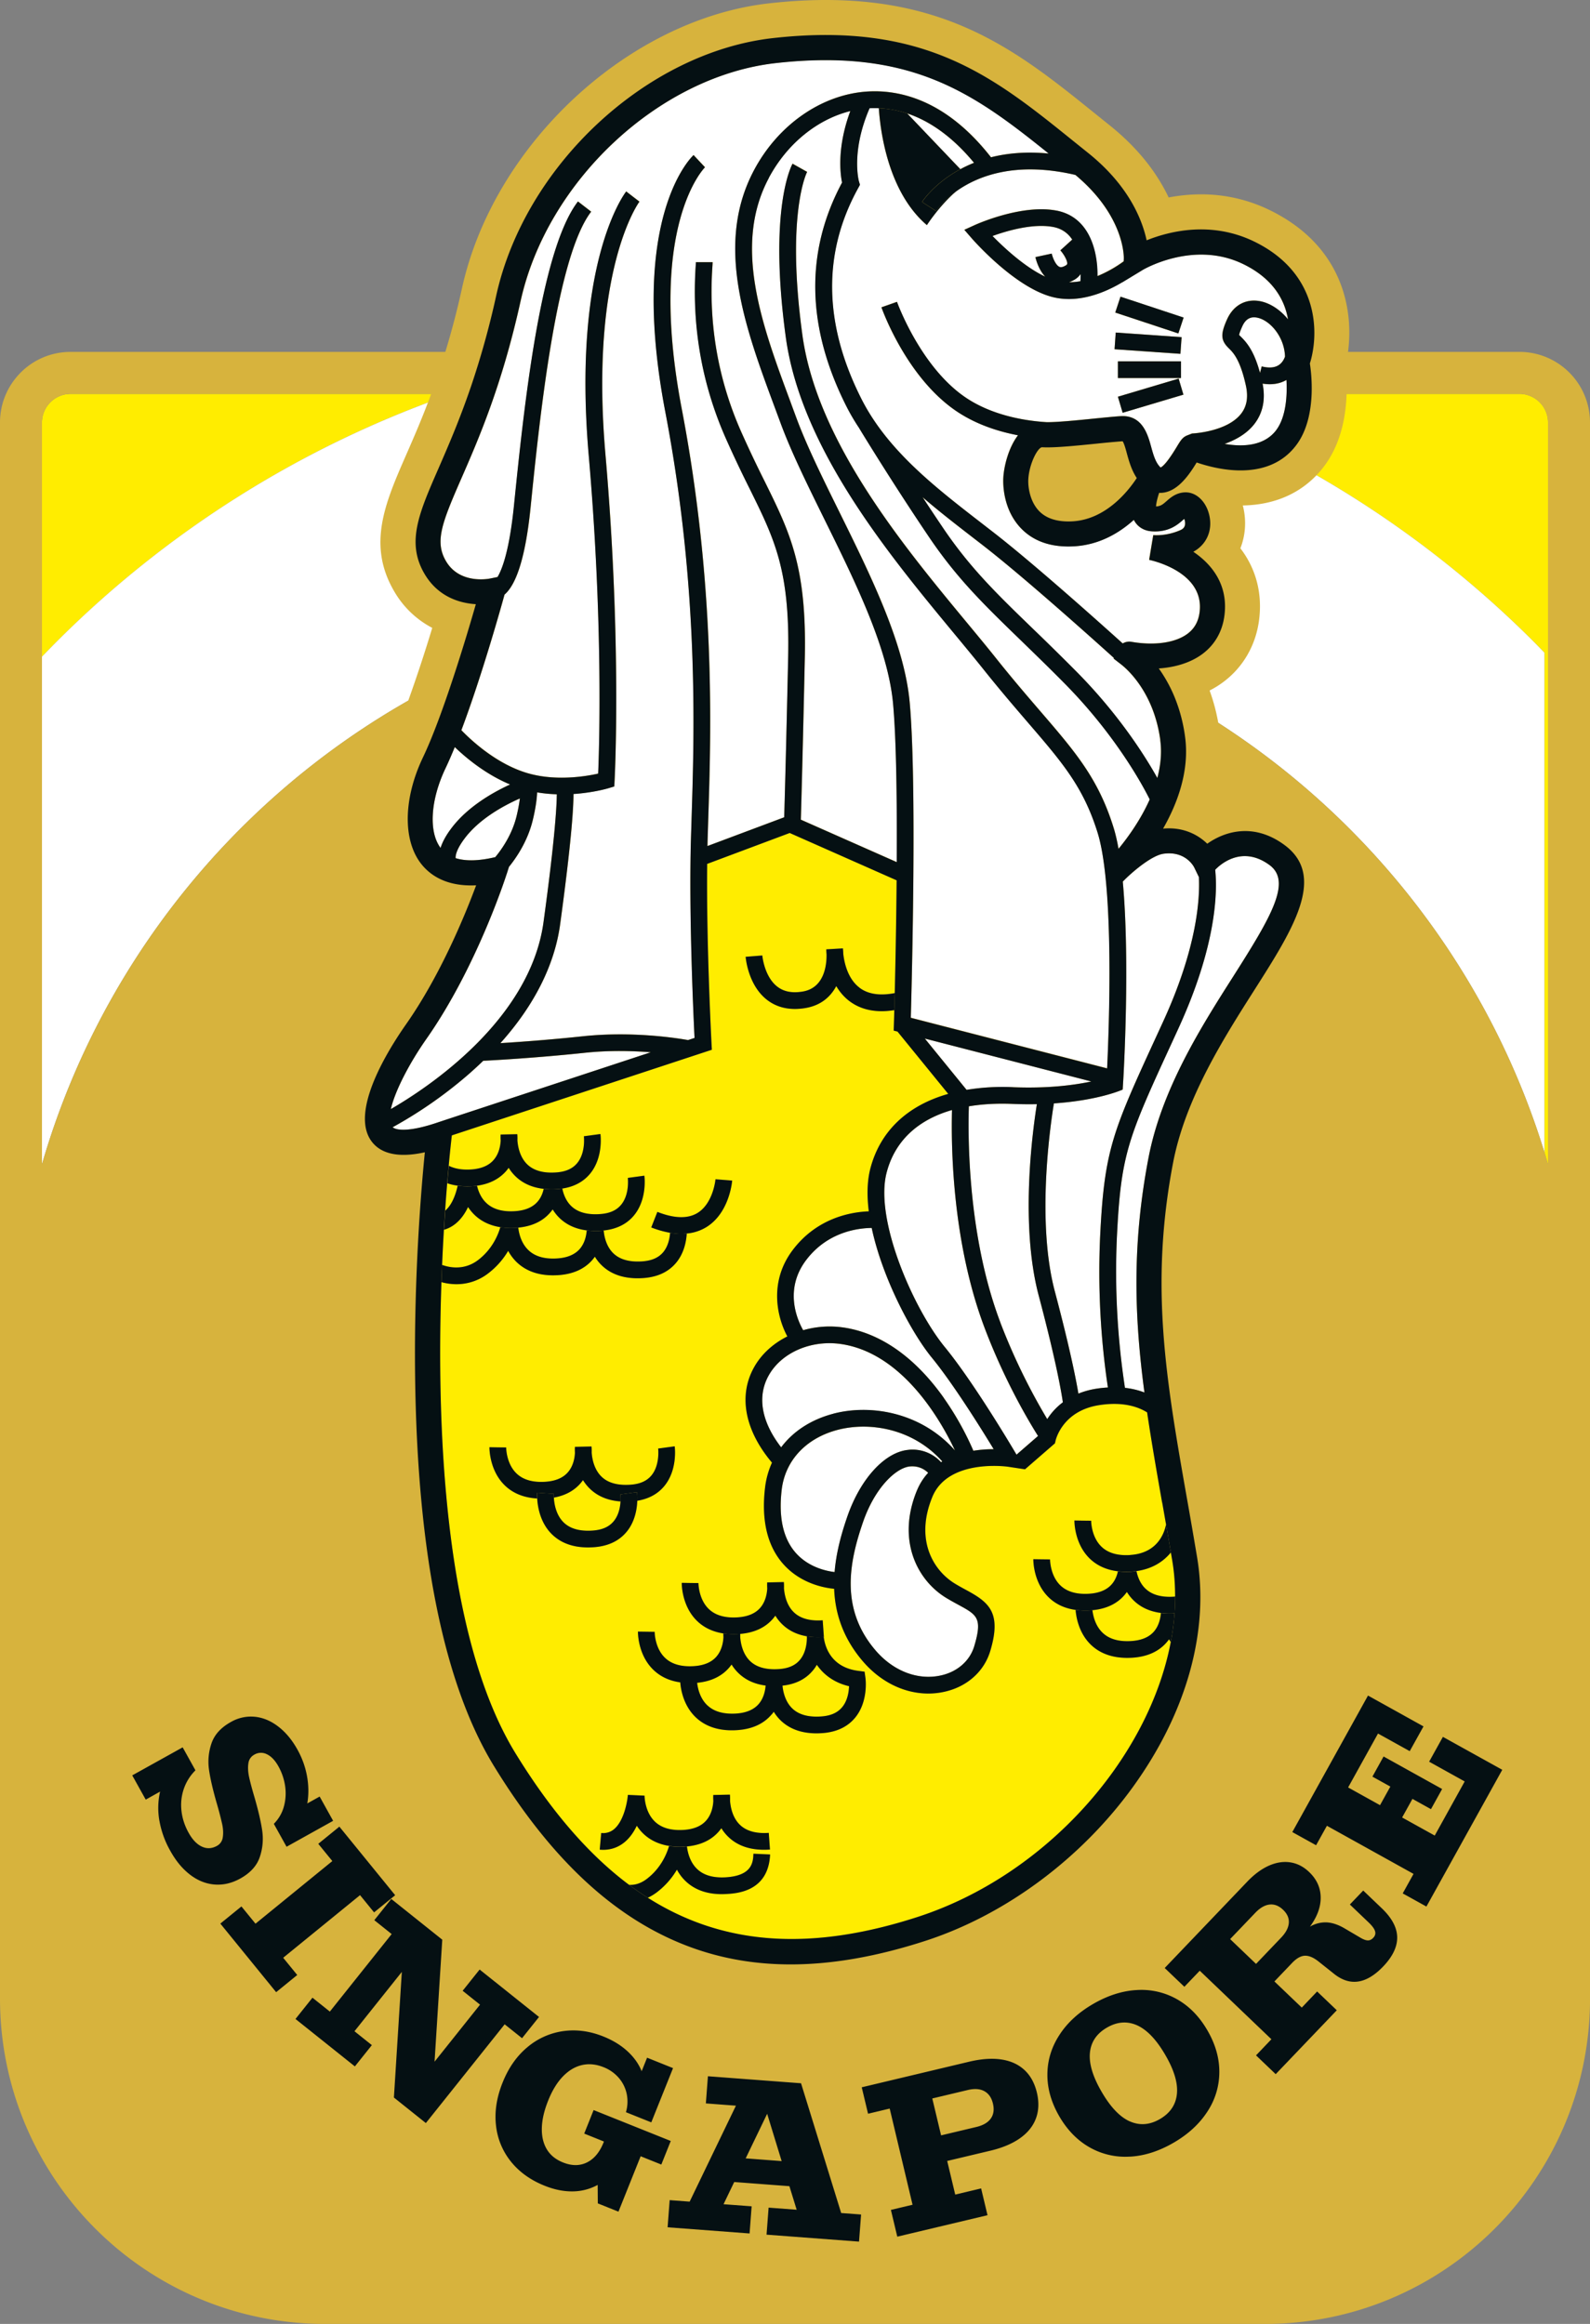 <svg xmlns="http://www.w3.org/2000/svg" width="104" height="152" fill="none"><rect width="100%" height="100%" fill="#808080" stroke="none"/><path fill="#fff" d="M.023 27.165ZM.206 26.263Z"/><path fill="#FFED00" d="M101.02 42.69V75.37c.08.26.158.525.235.788V27.635a1.875 1.875 0 0 0-1.872-1.873H85.789c-.04 1.09-.272 2.377-1.005 3.35-.24.322-.51.585-.796.8a68.271 68.271 0 0 1 16.4 12.127c.214.215.423.433.632.65ZM2.745 42.953a68.17 68.17 0 0 1 26.813-17.189H4.618c-1.031 0-1.873.84-1.873 1.874v48.524-33.209Z"/><path fill="#fff" d="M3.632 42.042c-.3.301-.595.608-.89.911V76.16c4.068-14.047 13.975-25.613 26.92-31.888a141.6 141.6 0 0 0 1.459-4.752c-1.033-.066-2.462-.461-3.355-1.982-1.208-2.051-.366-3.973.905-6.883.615-1.412 1.36-3.114 2.104-5.288h-.043c-.392.13-.785.26-1.177.398A68.17 68.17 0 0 0 3.632 42.042ZM101.02 75.371V42.69c-.212-.218-.421-.436-.632-.65a68.16 68.16 0 0 0-16.4-12.128c-1.863 1.4-4.5.756-5.719.335-.458.753-1.18 1.83-2.164 1.97-.086.012-.183.02-.29.015-.117.352-.194.682-.202.89.306-.014.45-.14.681-.343.263-.232.627-.553 1.202-.579.724-.031 1.383.576 1.595 1.481.237 1.009-.17 1.934-1.04 2.406 1.254.845 2.285 2.192 2.036 4.16-.132 1.05-.633 1.927-1.449 2.531-.735.545-1.723.863-2.845.94a9.19 9.19 0 0 1 1.02 1.842c11.49 6.37 20.277 17.025 24.207 29.814v-.003Z"/><path fill="#D7B33D" d="M104 97.598V27.635a4.618 4.618 0 0 0-4.617-4.62h-11.21c.381-2.862-.406-6.992-5.16-9.29a10.15 10.15 0 0 0-4.458-1.013c-.755 0-1.468.08-2.115.203-.698-1.47-1.875-3.13-3.853-4.714-.33-.264-.65-.522-.97-.78C66.887 3.606 62.417 0 54.012 0c-1.165 0-2.404.072-3.678.215-9.2 1.022-18.037 9.209-20.115 18.635a53.377 53.377 0 0 1-1.09 4.167H4.617A4.597 4.597 0 0 0 1.053 24.7a4.631 4.631 0 0 0-.847 1.564A4.668 4.668 0 0 0 0 27.638v103.074c0 11.758 9.526 21.291 21.277 21.291h61.449c11.75 0 21.277-9.533 21.277-21.291V97.598H104ZM2.745 76.16V27.635c0-1.031.839-1.873 1.872-1.873h23.587c-.578 1.566-1.145 2.864-1.629 3.97-1.385 3.167-2.582 5.903-.781 8.962a6.17 6.17 0 0 0 2.479 2.374 100.9 100.9 0 0 1-1.569 4.758C15.217 52.359 6.498 63.198 2.745 76.153v.006Zm98.51 0a60.81 60.81 0 0 0-.235-.788c-3.595-11.697-11.258-21.61-21.334-28.093-.132-.736-.32-1.44-.567-2.114.312-.16.607-.34.879-.544 1.311-.97 2.15-2.423 2.359-4.087.22-1.742-.21-3.343-1.225-4.672.326-.83.403-1.767.183-2.704-.009-.031-.015-.063-.023-.097 2.244-.037 4.082-.922 5.321-2.57 1.09-1.452 1.42-3.245 1.466-4.728h11.3c1.031 0 1.873.839 1.873 1.873v48.524h.003Z"/><path fill="#fff" d="M34.055 19.698c-1.216 5.514-2.756 9.037-3.881 11.612-1.263 2.893-1.747 4.116-.994 5.393.896 1.521 2.794 1.152 2.874 1.134l.495-.1c.312-.518.779-1.756 1.074-4.657.635-6.239 1.697-16.682 4.188-19.907l.864.667c-2.298 2.98-3.383 13.629-3.964 19.352-.315 3.079-.888 4.992-1.704 5.694-.12.44-1.428 5.161-2.822 8.87.724.745 2.33 2.206 4.282 2.796.183.054.37.1.556.14h.011v.003c1.683.353 3.37.063 4.096-.1.078-1.853.327-9.948-.615-20.783-1.094-12.578 2.304-17.109 2.45-17.295l.432.335.433.332c-.032.043-3.275 4.454-2.225 16.53 1.08 12.403.604 21.25.599 21.34l-.02.383-.367.109c-.069.02-1.007.295-2.301.384 0 .98-.155 3.25-.873 8.521-.364 2.667-1.703 5.313-3.908 7.774 1.214-.075 3.218-.22 5.402-.45 3.229-.34 6.172.123 6.873.25l.423-.141c-.083-1.696-.374-8.195-.234-13.013.011-.412.026-.85.04-1.309.183-5.648.486-15.103-1.718-26.629-2.419-12.66 1.675-16.633 1.85-16.796l.372.4.375.399c-.038.037-3.813 3.818-1.523 15.79 2.227 11.647 1.918 21.177 1.734 26.87l-.04 1.307-.011.43 5.02-1.882c.035-1.203.13-4.629.258-10.45.123-5.69-.87-7.704-2.519-11.041a78.565 78.565 0 0 1-1.566-3.308c-1.562-3.54-2.22-7.327-1.963-11.251.008-.12.014-.207.014-.255h1.094c0 .06-.006.172-.017.326-.25 3.747.383 7.359 1.872 10.736a81.5 81.5 0 0 0 1.545 3.265c1.663 3.366 2.763 5.588 2.63 11.549-.13 6.044-.228 9.507-.26 10.586l6.272 2.776c.02-3.907-.023-7.96-.237-10.343-.33-3.644-2.45-7.943-4.503-12.102-1.11-2.251-2.161-4.38-2.865-6.293-.118-.318-.235-.636-.355-.956-1.953-5.256-3.97-10.693-1.369-15.574 1.566-2.938 4.371-4.903 7.314-5.127 2.095-.157 5.193.47 8.181 4.294 1.053-.266 2.307-.39 3.787-.244-4.866-3.915-8.945-6.908-17.839-5.923-7.631.848-14.974 7.69-16.711 15.576l-.006.006Z"/><path fill="#fff" d="m73.492 17.094.008-.18c.003-.11.057-2.784-3.166-5.474-3.959-.922-6.438.1-7.797 1.074-1.09.928-1.912 2.209-1.912 2.209-2.56-2.183-3.049-6.185-3.146-7.648a6.125 6.125 0 0 0-.607 0c-1.234 2.85-.701 4.766-.696 4.786l.066.22-.109.204c-2.347 4.242-2.278 8.88.198 13.789 1.703 3.374 4.835 5.794 7.863 8.137.28.218.561.436.839.65 2.613 2.037 6.861 5.835 8.396 7.221.168-.1.369-.14.575-.106 1.497.258 2.865.063 3.655-.52.458-.342.722-.803.799-1.419.335-2.646-3.152-3.391-3.3-3.423l.269-1.618s.835.089 1.777-.327c.183-.08.278-.191.3-.357a.736.736 0 0 0-.05-.379c-.03.023-.055.05-.08.07-.35.309-.937.824-2.053.744-.495-.035-.896-.278-1.128-.679a.798.798 0 0 1-.037-.069c-.956.86-2.265 1.639-3.916 1.73-1.44.08-2.588-.3-3.418-1.131-1.257-1.263-1.222-3.02-1.202-3.36.043-.745.335-1.953.959-2.773-1.191-.223-2.556-.644-3.802-1.429-3.409-2.148-5.06-6.745-5.13-6.94l1.017-.358c.014.043 1.6 4.44 4.689 6.387 1.749 1.103 3.833 1.41 5.115 1.484.721.003 2.007-.126 3.06-.232.655-.066 1.274-.129 1.749-.16 1.437-.095 1.792 1.206 2.007 1.985.143.524.291 1.065.623 1.372.164-.075.476-.387 1.063-1.361.24-.398.372-.616.67-.736l.323-.129h.006c.163-.006 2.31-.135 3.206-1.295.374-.484.478-1.088.309-1.844-.375-1.707-.836-2.157-1.108-2.424-.535-.524-.561-.91-.129-1.887.424-.951 1.251-1.398 2.219-1.192.624.132 1.27.556 1.774 1.175-.212-1.232-.939-2.65-2.942-3.618-3.252-1.572-6.527.37-6.561.39l-1.323.802v-.006c-.818.493-2.115 1.106-3.506 1.106-.278 0-.561-.026-.845-.08-2.53-.49-5.393-3.759-5.513-3.896l-.48-.553.666-.303c.123-.058 3.052-1.373 5.319-.96 2.207.401 2.74 2.684 2.716 4.29a8.452 8.452 0 0 0 1.712-.962l.009.003Zm3.913 8.72-3.974 1.182-.311-1.048 3.973-1.183.312 1.048Zm-.155-1.09h-4.128v-1.093h4.128v1.094Zm-3.959-5.316 4.128 1.367-.344 1.037-4.127-1.367.343-1.037Zm-.312 2.343 4.308.301-.077 1.092-4.308-.301.077-1.091Z"/><path fill="#fff" d="M63.705 10.647c-1.343-1.627-2.817-2.71-4.368-3.228l3.475 3.643c.274-.146.57-.29.89-.415h.003ZM82.245 20.78c-.455-.097-.779.09-.993.568-.155.35-.195.498-.206.561.025.029.066.066.1.1.415.407.882.96 1.268 2.383l.109-.426c.458.114.824.094 1.088-.07.277-.165.394-.454.435-.57-.035-1.285-.965-2.368-1.804-2.546h.003ZM68.869 14.843c-1.32-.24-3.009.255-3.95.593.73.747 2.103 2.033 3.443 2.658-.452-.484-.615-1.177-.638-1.278l1.067-.229c.063.29.27.765.504.868.1.043.238.012.415-.095.08-.048.086-.08.089-.1.029-.195-.212-.624-.447-.885l.776-.704a1.843 1.843 0 0 0-1.262-.828h.003ZM70.68 17.928c-.102.146-.24.272-.409.372-.12.072-.234.123-.346.163.252 0 .5-.026.744-.068.009-.12.014-.281.012-.465v-.002ZM51.72 26.314c.12.321.237.642.354.96.685 1.859 1.724 3.961 2.82 6.184 2.098 4.248 4.265 8.642 4.611 12.485.473 5.25.144 18.04.072 20.618l12.841 3.31c.123-2.569.478-11.88-.624-15.42-.927-2.988-2.293-4.57-4.551-7.196-.856-.997-1.83-2.125-2.949-3.529a157.556 157.556 0 0 0-1.909-2.331c-4.216-5.096-9.993-12.07-10.986-19.36-1.142-8.39.378-11.22.444-11.337l.953.536c-.012.02-1.394 2.718-.312 10.652.95 6.978 6.612 13.817 10.745 18.81.69.83 1.34 1.618 1.921 2.346 1.108 1.39 2.073 2.509 2.923 3.497 2.27 2.638 3.77 4.38 4.766 7.582.126.404.232.87.326 1.39.627-.766 1.449-1.908 2.038-3.232-.292-.596-2.07-4.053-5.576-7.596-1.047-1.06-2.003-1.985-2.845-2.801-2.422-2.346-4.168-4.039-5.997-6.743a190.699 190.699 0 0 1-4.574-7.126h.003c-.31-.47-.599-.951-.853-1.455-2.614-5.182-2.708-10.1-.281-14.625-.123-.607-.332-2.32.541-4.678-2.161.536-4.14 2.134-5.33 4.371-2.37 4.449-.438 9.65 1.428 14.677v.011ZM82.586 25.094c.2 1.031.02 1.92-.538 2.641-.501.647-1.237 1.048-1.944 1.3 1.15.2 2.57.167 3.378-.905.64-.85.724-2.254.667-3.276-.441.255-.962.338-1.56.24h-.003Z"/><path fill="#fff" d="m73.346 43.471-.51-.395.017-.043c-1.377-1.243-5.81-5.218-8.49-7.306-.275-.215-.555-.43-.836-.648-1.039-.805-2.13-1.647-3.183-2.558.427.653.879 1.332 1.34 2.014 1.766 2.61 3.48 4.27 5.854 6.57.847.82 1.806 1.748 2.862 2.816 2.788 2.819 4.497 5.534 5.296 6.963.212-.804.303-1.647.189-2.486-.427-3.14-2.193-4.654-2.545-4.927h.006ZM64.996 94.785c-.876-1.44-2.668-4.304-4.042-5.983-1.34-1.636-3.24-5.21-3.936-8.487-.842.006-2.868.226-4.285 2.097-1.494 1.97-.541 3.995-.198 4.591a6.275 6.275 0 0 1 2.651-.174c2.404.355 4.669 1.947 6.547 4.6a19.32 19.32 0 0 1 1.937 3.457A8.479 8.479 0 0 1 65 94.783l-.003.002Z"/><path fill="#fff" d="M62.462 94.874c-.881-1.879-3.383-6.361-7.44-6.96-1.983-.295-3.944.567-4.768 2.097-.739 1.369-.438 3.007.839 4.657.781-1.04 1.946-1.81 3.397-2.194 2.43-.642 5.742-.115 7.972 2.403v-.003ZM69.521 91.72c-.086-.586-.426-2.62-1.577-6.968-1.214-4.572-.438-10.544-.123-12.531-.504.011-1.04.005-1.609-.018-1.033-.04-1.98.015-2.84.158-.065 2.03-.074 8.524 2.067 14.152a40.498 40.498 0 0 0 3.063 6.305c.232-.361.561-.754 1.022-1.1l-.003.003Z"/><path fill="#fff" d="M61.638 95.593c-1.924-2.162-4.775-2.618-6.864-2.062-2.058.544-3.418 2.008-3.641 3.915-.212 1.802.097 3.191.916 4.122.841.957 2.026 1.197 2.544 1.258.103-1.289.45-2.524.83-3.627.86-2.486 2.477-4.242 4.022-4.368a2.525 2.525 0 0 1 2.113.811c.026-.017.057-.029.083-.046l-.003-.003Z"/><path fill="#fff" d="M59.531 95.917c-.91.074-2.298 1.375-3.08 3.638-.901 2.615-1.514 5.651.799 8.372 1.16 1.363 2.748 1.985 4.254 1.67 1.099-.232 1.929-.951 2.22-1.922.553-1.848.184-2.045-1.041-2.71-.238-.129-.504-.272-.785-.444-1.915-1.16-3.254-3.778-1.929-7.014.18-.442.427-.831.739-1.169a1.463 1.463 0 0 0-1.04-.424c-.045 0-.091 0-.14.006l.003-.003ZM66.487 95.146l1.408-1.223c-.618-.98-2.172-3.586-3.477-7.023-2.145-5.64-2.213-11.924-2.15-14.296-2.259.648-3.742 2.037-4.277 4.096-.801 3.085 1.76 8.908 3.807 11.409 1.938 2.366 4.56 6.817 4.672 7.006l.017.031ZM32.395 56.063c.438-.53 1.113-1.498 1.402-2.718.11-.464.172-.834.207-1.12-.96.42-2.614 1.289-3.604 2.603-.527.7-.61 1.1-.599 1.3.745.236 1.646.141 2.388-.02l.206-.045ZM35.552 60.305c.742-5.434.862-7.565.867-8.352a9.188 9.188 0 0 1-1.285-.126c-.014.366-.077.945-.275 1.77-.326 1.383-1.056 2.469-1.568 3.102l-.146.461c-.08.246-1.973 6.118-5.253 10.793-1.096 1.56-2.05 3.382-2.324 4.588 2.295-1.323 9.102-5.757 9.987-12.236h-.003ZM29.527 54.17c1.076-1.427 2.753-2.366 3.838-2.859-1.566-.65-2.842-1.698-3.618-2.446-.203.498-.404.965-.604 1.38-.99 2.077-1.116 4.16-.326 5.214.126-.396.363-.825.71-1.29ZM28.476 73.47l14.086-4.64c-1.199-.095-2.733-.135-4.32.034-3.34.355-6.26.504-6.634.52-.35.339-.716.674-1.1 1.003a29.07 29.07 0 0 1-4.831 3.349c.283.226 1.15.278 2.796-.264l.003-.003ZM76.094 55.843c-.699.1-1.835 1.013-2.502 1.666-.069.07-.118.12-.152.152.478 5.196.057 12.549.034 12.941l-.04.659v.003c-.088.04-1.6.707-4.5.905-.266 1.638-1.13 7.802.064 12.302.981 3.7 1.382 5.743 1.54 6.68a5.21 5.21 0 0 1 1.167-.321 7.62 7.62 0 0 1 .762-.08c-.238-1.518-.73-5.374-.507-9.92.278-5.665.813-6.825 3.779-13.27l.326-.71c2.236-4.864 2.427-8.057 2.353-9.484l-.31-.639c-.054-.103-.603-1.09-2.014-.887v.002Z"/><path fill="#fff" d="M76.732 68.019c-2.957 6.427-3.412 7.412-3.678 12.866a50.438 50.438 0 0 0 .526 9.89c.496.058.92.167 1.274.304-.655-4.938-.821-9.655.264-15.335.861-4.512 3.457-8.596 5.544-11.876 2.502-3.932 3.844-6.21 2.37-7.29-1.855-1.357-3.309.055-3.552.316.143 1.375.126 4.866-2.425 10.411l-.326.71.003.004ZM60.493 67.93l2.73 3.354c.931-.155 1.942-.218 3.035-.175 2.284.092 3.996-.134 5.124-.375l-10.889-2.807v.003Z"/><path fill="#FFED00" d="M71.88 91.91c-2.367.375-2.814 2.243-2.831 2.32l-.04.175-.138.12-1.82 1.581-1.13-.175c-.038-.005-3.902-.547-4.936 1.985-1.153 2.822.08 4.815 1.486 5.666.258.157.504.289.739.418 1.48.799 2.324 1.469 1.568 3.984-.41 1.364-1.546 2.366-3.046 2.678-.334.072-.67.106-1.007.106-1.577 0-3.132-.759-4.305-2.136-1.297-1.527-1.792-3.143-1.855-4.715-.627-.06-2.19-.332-3.33-1.621-1.038-1.175-1.44-2.85-1.19-4.981a5.52 5.52 0 0 1 .455-1.65c-1.76-2.091-2.204-4.328-1.205-6.176.484-.893 1.268-1.606 2.21-2.079-.664-1.232-1.234-3.557.358-5.657 1.603-2.117 3.847-2.483 4.969-2.523-.129-1.014-.115-1.974.103-2.802.638-2.449 2.427-4.13 5.092-4.88l-3.317-4.076-.25-.063.015-.439c0-.023.011-.346.026-.905a5.22 5.22 0 0 1-.825.069c-.838 0-1.554-.226-2.14-.679a3.345 3.345 0 0 1-.837-.962c-.366.687-.993 1.263-2.012 1.435-.999.169-1.852-.015-2.528-.544-1.233-.966-1.382-2.733-1.388-2.808l1.09-.086s.124 1.37.977 2.034c.432.335.976.441 1.669.324 1.445-.244 1.565-1.802 1.557-2.435-.017-.186-.017-.303-.017-.323l1.087-.064c.012.11.02.23.023.356.058.518.267 1.604 1.05 2.205.559.43 1.338.547 2.32.358.042-1.756.097-4.471.123-7.372l-6.993-3.097-5.4 2.022c-.056 5.297.281 11.667.284 11.738l.023.418-17.006 5.6-.011.086c-.006.043-.086.73-.195 1.908.383.194.864.278 1.437.243.673-.04 1.18-.255 1.503-.633.346-.407.432-.936.452-1.26a2.76 2.76 0 0 1-.003-.392l1.088-.023c0 .017.017.169.008.4.03.393.152 1.083.63 1.559.421.418 1.062.601 1.904.541.627-.043 1.079-.246 1.382-.616.561-.684.435-1.741.433-1.75l1.082-.146c.008.063.194 1.524-.665 2.58-.437.54-1.053.872-1.829.986.078.367.235.8.567 1.129.421.418 1.062.601 1.904.541.627-.043 1.079-.246 1.382-.616.561-.684.435-1.741.433-1.75l1.082-.146c.008.063.194 1.524-.665 2.58-.469.58-1.144.915-2 1.006.04.401.174 1.034.62 1.478.422.418 1.063.599 1.904.541.627-.042 1.08-.246 1.383-.615.315-.387.415-.888.438-1.258a6.346 6.346 0 0 1-1.225-.35l.4-1.016c1.114.438 2.001.461 2.637.063 1.022-.636 1.162-2.183 1.165-2.197l1.09.086c-.005.086-.18 2.102-1.668 3.033a2.95 2.95 0 0 1-1.303.43c-.034.533-.18 1.278-.678 1.89-.498.613-1.225.957-2.159 1.023-1.173.083-2.1-.21-2.756-.862a2.78 2.78 0 0 1-.418-.533c-.043.06-.089.12-.14.18-.524.622-1.291.969-2.279 1.026-1.128.069-2.032-.218-2.688-.845a3.007 3.007 0 0 1-.564-.745 5.122 5.122 0 0 1-1.313 1.478 3.364 3.364 0 0 1-2.07.705c-.378 0-.713-.06-.982-.132-.326 9.295.126 23.126 4.846 30.817 2.302 3.747 4.752 6.602 7.426 8.599.332.023.73-.06 1.156-.384.947-.716 1.322-1.684 1.46-2.157-.67-.106-1.234-.372-1.683-.799a2.886 2.886 0 0 1-.43-.521c-.183.386-.432.764-.767 1.048-.41.349-.89.527-1.428.527-.075 0-.152-.003-.23-.011l.098-1.089c.332.029.613-.054.85-.258.639-.541.862-1.796.893-2.234l1.091.049s0 1.054.684 1.704c.427.404 1.054.584 1.86.539.673-.04 1.18-.255 1.504-.633.346-.407.432-.937.452-1.261a2.764 2.764 0 0 1-.003-.392l1.088-.023c0 .017.017.169.008.401.029.392.152 1.083.63 1.558.42.418 1.062.602 1.904.542l.077 1.091c-1.174.083-2.101-.209-2.757-.862a2.919 2.919 0 0 1-.42-.533 2.59 2.59 0 0 1-.14.18c-.496.588-1.206.923-2.113 1.012.04.343.177 1.013.67 1.48.426.404 1.053.585 1.86.539 1.752-.106 1.792-1.006 1.818-1.544l1.09.049c-.108 2.423-2.166 2.546-2.842 2.586-1.128.072-2.032-.218-2.688-.845a3.001 3.001 0 0 1-.564-.745 5.113 5.113 0 0 1-1.314 1.478 3.174 3.174 0 0 1-.59.356c4.956 3.145 10.68 3.508 17.625 1.266 8.424-2.721 15.143-10.383 16.585-18a5.08 5.08 0 0 1-.114-.172 2.358 2.358 0 0 1-.14.181c-.524.621-1.291.968-2.279 1.025a5.767 5.767 0 0 1-.318.009c-.981 0-1.777-.286-2.37-.854-.804-.77-.97-1.827-1.005-2.282-.7-.098-1.29-.367-1.751-.811-1.028-.985-1.017-2.443-1.017-2.506l.547.008.547.006s0 1.057.684 1.707c.426.404 1.053.587 1.86.539.673-.04 1.18-.255 1.503-.633.218-.258.332-.562.393-.831-.736-.089-1.349-.361-1.83-.819-1.027-.986-1.016-2.444-1.016-2.504l1.094.018-.547-.01.547.007s0 1.057.684 1.707c.426.404 1.053.584 1.86.538 1.772-.106 2.236-1.397 2.356-1.999-.083-.484-.169-.962-.252-1.435-.36-2.057-.7-4.001-.981-5.898-.53-.335-1.538-.73-3.158-.472h.006Zm-30.883 8.269c-.498.613-1.226.957-2.159 1.023a6.217 6.217 0 0 1-.38.014c-.997 0-1.792-.295-2.376-.877-.753-.75-.916-1.775-.948-2.323-.858-.045-1.568-.329-2.107-.845-1.027-.985-1.016-2.443-1.016-2.506l1.094.017-.547-.008.547.006s0 1.056.684 1.707c.426.404 1.053.584 1.86.538.673-.04 1.18-.255 1.503-.633.347-.407.432-.936.453-1.26a2.76 2.76 0 0 1-.003-.392l1.087-.023c0 .017.018.168.009.4.029.393.152 1.083.63 1.559.42.418 1.062.598 1.903.541.627-.043 1.08-.246 1.383-.616.56-.684.435-1.741.432-1.75l1.082-.146c.009.063.195 1.524-.664 2.58-.43.528-1.03.857-1.783.98-.017.536-.146 1.355-.684 2.02v-.006Zm4.508 12.148c-.802-.768-.97-1.822-1.008-2.28-.7-.098-1.29-.37-1.751-.814-1.028-.985-1.017-2.443-1.017-2.506l1.094.014s0 1.057.684 1.707c.427.404 1.053.585 1.86.539.673-.04 1.18-.255 1.503-.633.347-.407.433-.937.453-1.261-.006-.103-.009-.186-.006-.252-.681-.103-1.257-.369-1.709-.804-1.028-.986-1.016-2.444-1.016-2.504l.547.009.546.005s0 1.057.684 1.705c.427.404 1.054.584 1.861.538.673-.04 1.18-.252 1.503-.633.346-.407.432-.936.452-1.26a2.801 2.801 0 0 1-.003-.393l1.088-.022c0 .017.017.169.009.401.028.392.151 1.082.63 1.558.42.418 1.061.601 1.903.541l.077 1.091h-.008c.083.645.472 1.985 2.258 2.217l.415.055.057.415c.01.063.195 1.524-.664 2.581-.498.613-1.225.957-2.158 1.022a5.524 5.524 0 0 1-.38.015c-.997 0-1.793-.295-2.377-.877a2.751 2.751 0 0 1-.417-.533 2.386 2.386 0 0 1-.14.181c-.525.622-1.292.968-2.28 1.025-1.127.069-2.032-.217-2.687-.845l-.003-.002Z"/><path fill="#FFED00" d="M38.552 97.343a2.918 2.918 0 0 1-.42-.532c-.044.06-.09.12-.141.18-.43.51-1.025.83-1.769.963.02.378.129 1.117.633 1.618.42.418 1.062.598 1.903.541.627-.043 1.08-.246 1.383-.616.326-.398.418-.916.44-1.289-.838-.06-1.52-.35-2.035-.862l.006-.003ZM74.336 102.763c.077.366.235.799.57 1.128.42.418 1.062.602 1.903.542.02 0 .037-.006.058-.009 0-.779-.055-1.55-.18-2.306-.032-.195-.067-.384-.098-.576-.478.588-1.2 1.075-2.25 1.221h-.003ZM50.712 105.676a2.59 2.59 0 0 1-.14.18c-.501.596-1.228.934-2.156 1.014v.209c.029.393.152 1.083.63 1.558.42.418 1.062.599 1.904.542.626-.043 1.079-.247 1.382-.616.378-.458.444-1.086.447-1.45-.003-.028-.003-.057-.006-.083-.661-.111-1.211-.383-1.643-.816a2.751 2.751 0 0 1-.418-.533v-.005ZM49.63 111.444c.326-.381.42-.87.446-1.2-.735-.094-1.34-.375-1.806-.842a2.92 2.92 0 0 1-.42-.533c-.044.06-.09.121-.14.181-.496.587-1.206.928-2.113 1.014.04.346.18 1.011.667 1.475.426.404 1.053.584 1.86.538.673-.04 1.18-.252 1.503-.633h.003ZM73.987 107.337c.672-.04 1.18-.255 1.503-.633.326-.384.42-.877.446-1.203-.733-.095-1.34-.372-1.806-.839a2.92 2.92 0 0 1-.42-.533c-.044.06-.09.12-.141.18-.495.588-1.205.923-2.113 1.011.04.344.178 1.014.67 1.481.427.404 1.054.587 1.86.539v-.003ZM53.709 112.269c.627-.043 1.08-.246 1.383-.616.349-.423.432-.991.443-1.363-1.01-.238-1.68-.782-2.107-1.401a2.875 2.875 0 0 1-.243.356c-.47.578-1.142.916-2 1.008.04.401.177 1.031.623 1.475.421.418 1.062.601 1.904.541h-.003ZM33.27 76.382c-.042.06-.088.12-.14.18-.46.548-1.11.88-1.935.992.083.35.252.793.607 1.128.427.404 1.054.588 1.86.539.674-.04 1.18-.255 1.504-.633.217-.255.332-.556.392-.828-.762-.086-1.389-.367-1.87-.845a2.914 2.914 0 0 1-.42-.533h.003ZM36.148 79.106c-.043.06-.09.12-.14.18-.496.588-1.206.923-2.113 1.012.04.344.177 1.014.67 1.48.426.405 1.053.588 1.86.54.673-.04 1.18-.256 1.503-.634.326-.384.42-.876.447-1.203-.733-.094-1.34-.372-1.807-.839a2.78 2.78 0 0 1-.418-.533l-.002-.003ZM31.267 82.423c.948-.719 1.325-1.684 1.46-2.157-.67-.106-1.234-.37-1.683-.799a2.882 2.882 0 0 1-.43-.521c-.183.387-.432.765-.767 1.048-.246.21-.515.355-.807.441-.043.722-.083 1.49-.117 2.3.403.152 1.402.401 2.347-.315l-.003.003ZM29.933 77.554a3.549 3.549 0 0 1-.678-.158c-.043.536-.09 1.132-.135 1.782.006-.006.012-.009.017-.011.433-.37.676-1.066.796-1.613Z"/><path fill="#051013" d="M60.627 14.725s.822-1.28 1.913-2.208c-.865.622-1.277 1.223-1.317 1.286l-.916-.593c.063-.097.833-1.246 2.508-2.145L59.339 7.42a6.58 6.58 0 0 0-1.855-.34c.098 1.46.584 5.465 3.146 7.647l-.003-.003ZM56.208 64.593c-.785-.602-.993-1.687-1.05-2.206a4.314 4.314 0 0 0-.024-.355l-1.087.063c0 .02 0 .138.017.324.011.633-.112 2.191-1.557 2.435-.693.117-1.24.011-1.67-.324-.852-.665-.975-2.02-.975-2.034l-1.09.086c.005.075.154 1.842 1.387 2.807.679.53 1.529.713 2.528.544 1.019-.172 1.646-.747 2.012-1.435.206.35.478.685.836.963.587.452 1.303.679 2.141.679.264 0 .538-.026.825-.07l.028-1.113c-.982.189-1.76.071-2.318-.358l-.003-.006ZM31.925 83.294a5.12 5.12 0 0 0 1.314-1.478c.14.258.324.513.564.745.656.627 1.56.913 2.688.845.988-.06 1.752-.404 2.279-1.026.048-.06.097-.12.14-.18.114.186.252.366.418.532.655.656 1.583.946 2.756.863.933-.066 1.66-.41 2.159-1.023.498-.613.644-1.358.678-1.89a3.446 3.446 0 0 1-.346.023c-.238 0-.487-.029-.745-.075-.025.367-.123.87-.438 1.258-.303.372-.755.572-1.382.615-.842.058-1.483-.123-1.904-.54-.45-.445-.584-1.078-.62-1.479-.052.006-.104.014-.158.017a4.71 4.71 0 0 1-.95-.026c-.026.327-.12.82-.447 1.204-.324.38-.83.592-1.503.632-.81.05-1.434-.131-1.86-.538-.493-.467-.63-1.137-.67-1.48l-.164.016a4.61 4.61 0 0 1-1.007-.046c-.135.473-.512 1.438-1.46 2.157-.945.716-1.94.464-2.347.315a67.99 67.99 0 0 0-.043 1.129c.269.072.604.132.982.132a3.37 3.37 0 0 0 2.07-.705l-.004.003ZM35.131 97.635l.547.038.544.034s-.006.098.003.247c.744-.132 1.34-.453 1.769-.963.048-.06.097-.12.14-.18.115.186.252.366.42.532.516.516 1.197.802 2.036.862a2.606 2.606 0 0 0-.009-.46l1.082-.147c.003.023.032.24.02.562.756-.123 1.355-.45 1.784-.98.859-1.057.673-2.52.664-2.58l-1.082.145s.129 1.066-.432 1.75c-.304.373-.756.573-1.383.616-.841.058-1.483-.123-1.903-.541-.478-.473-.602-1.166-.63-1.558.008-.232-.009-.381-.009-.401l-1.087.023c0 .02-.012.166.002.392-.017.327-.103.854-.452 1.26-.323.381-.83.593-1.503.633-.807.05-1.434-.131-1.86-.538-.684-.647-.684-1.696-.684-1.707l-.547-.006.547.009-1.094-.018c0 .063-.011 1.521 1.016 2.507.538.515 1.248.799 2.107.845a3.186 3.186 0 0 1-.003-.381l-.003.005Z"/><path fill="#051013" d="m41.66 97.598-1.081.146s.023.195.008.462c-.02.369-.114.89-.44 1.288-.304.373-.756.573-1.383.616-.842.06-1.483-.123-1.904-.541-.504-.499-.612-1.237-.632-1.618-.009-.146-.003-.244-.003-.247l-.544-.034-.547-.037c0 .02-.008.163.003.38.032.548.195 1.573.948 2.324.584.581 1.38.876 2.375.876.123 0 .252-.006.381-.014.933-.066 1.66-.41 2.158-1.023.539-.662.667-1.484.685-2.02.011-.32-.018-.538-.02-.56l-.003.002ZM30.614 78.946c.118.18.26.358.43.521.446.427 1.013.693 1.683.8.312.048.647.068 1.007.045.058-.003.11-.011.164-.017.907-.086 1.62-.424 2.112-1.011.049-.06.098-.12.14-.18.115.186.252.366.418.532.467.467 1.074.745 1.806.84.298.037.613.048.95.025.055-.003.104-.011.158-.017.86-.092 1.532-.427 2.001-1.005.859-1.057.673-2.52.664-2.581l-1.082.146s.13 1.066-.432 1.75c-.303.373-.756.573-1.383.616-.841.06-1.482-.123-1.903-.541-.332-.33-.492-.762-.567-1.129a3.85 3.85 0 0 1-.329.037 5.78 5.78 0 0 1-.38.015c-.175 0-.344-.012-.507-.032-.06.27-.175.573-.393.828-.323.38-.83.593-1.502.633-.808.049-1.434-.132-1.861-.539-.355-.335-.524-.779-.607-1.128a4.623 4.623 0 0 1-1.265 0c-.12.547-.364 1.243-.796 1.613a.06.06 0 0 1-.017.01c-.029.402-.054.82-.08 1.258.292-.086.564-.229.807-.44.335-.287.584-.662.767-1.05h-.003ZM44.277 122.291c.14.258.323.513.564.745.655.627 1.56.914 2.688.845.675-.04 2.736-.163 2.842-2.586l-1.09-.049c-.023.538-.063 1.438-1.818 1.544-.807.046-1.434-.132-1.86-.539-.493-.467-.63-1.137-.67-1.48l-.164.017a4.59 4.59 0 0 1-1.007-.046c-.135.472-.513 1.438-1.46 2.157-.427.323-.825.406-1.157.383.404.301.813.582 1.226.845.194-.091.392-.206.59-.355a5.11 5.11 0 0 0 1.313-1.478l.003-.003Z"/><path fill="#051013" d="M44.77 120.788c.057-.003.108-.012.162-.017.908-.086 1.62-.424 2.113-1.012.049-.06.097-.12.14-.18a2.8 2.8 0 0 0 .421.533c.656.656 1.583.945 2.757.862l-.078-1.091c-.841.06-1.482-.124-1.903-.542-.478-.472-.601-1.166-.63-1.558.009-.232-.009-.381-.009-.401l-1.087.023c0 .02-.012.166.003.392-.018.327-.103.854-.453 1.261-.323.381-.83.593-1.503.633-.807.048-1.434-.132-1.86-.539-.684-.647-.684-1.696-.684-1.704l-1.09-.049c-.032.438-.256 1.69-.894 2.234a1.098 1.098 0 0 1-.85.258l-.097 1.089c.077.005.151.011.229.011.538 0 1.019-.178 1.428-.527.335-.286.584-.662.767-1.048.117.18.26.358.43.521.446.427 1.013.693 1.683.799.312.049.646.069 1.007.046l-.003.006ZM50.471 112.143c.05-.06.098-.12.14-.18.115.186.253.366.419.533.584.581 1.38.876 2.376.876.123 0 .251-.006.38-.014.933-.066 1.66-.41 2.158-1.023.86-1.057.673-2.518.665-2.581l-.058-.415-.415-.054c-1.786-.232-2.175-1.573-2.258-2.217a5.944 5.944 0 0 1-.372.014c-.258 0-.501-.02-.733-.06 0 .028.003.054.006.083-.003.367-.07.991-.447 1.449-.303.373-.756.573-1.383.616-.841.057-1.482-.123-1.903-.541-.478-.473-.601-1.166-.63-1.558.003-.084 0-.149 0-.21-.04.003-.08.009-.123.012-.35.023-.673.006-.979-.04 0 .066 0 .149.006.252-.017.326-.103.853-.452 1.26-.324.381-.83.593-1.503.633-.808.049-1.434-.132-1.86-.538-.685-.648-.685-1.696-.685-1.707l-1.093-.015c0 .063-.012 1.521 1.016 2.506.463.444 1.05.717 1.752.814.034.458.206 1.512 1.007 2.28.656.627 1.56.914 2.688.845.988-.06 1.752-.404 2.279-1.026l.002.006Zm2.714-2.898c.094-.115.175-.235.243-.356.427.619 1.097 1.163 2.107 1.401-.014.372-.097.94-.443 1.363-.304.373-.756.573-1.383.616-.842.06-1.483-.123-1.904-.541-.446-.441-.584-1.071-.624-1.475.86-.092 1.532-.43 2.001-1.008h.003Zm-6.919 2.297c-.49-.464-.63-1.132-.666-1.475.907-.086 1.617-.427 2.112-1.014.049-.061.097-.121.14-.181a2.8 2.8 0 0 0 .421.533c.467.467 1.073.748 1.806.842-.026.327-.12.816-.446 1.2-.324.381-.83.593-1.503.633-.807.046-1.434-.132-1.86-.538h-.004ZM75.933 105.501c-.026.326-.12.819-.446 1.203-.324.381-.83.593-1.503.633-.81.049-1.434-.132-1.86-.539-.493-.466-.63-1.137-.67-1.48l-.164.017c-.332.02-.64.005-.936-.035.035.456.204 1.513 1.005 2.283.593.567 1.388.854 2.37.854.103 0 .21-.003.318-.009.987-.06 1.752-.404 2.278-1.025.05-.06.098-.121.14-.181.035.058.075.115.115.172.118-.624.2-1.246.246-1.867-.108.005-.217.011-.323.011-.198 0-.386-.014-.57-.037Z"/><path fill="#051013" d="M74.906 103.894c-.332-.329-.493-.762-.57-1.129a4.286 4.286 0 0 1-.355.041 4.698 4.698 0 0 1-.859-.026c-.06.272-.174.576-.392.83-.323.381-.83.593-1.503.633-.807.049-1.434-.131-1.86-.538-.684-.647-.684-1.696-.684-1.707l-.547-.006-.547-.008c0 .063-.011 1.52 1.016 2.506.464.444 1.05.713 1.752.81.292.04.604.055.936.035.057-.003.109-.012.163-.017.908-.086 1.62-.424 2.113-1.012.049-.06.097-.12.14-.18a2.8 2.8 0 0 0 .42.533c.468.467 1.074.745 1.807.839a4.553 4.553 0 0 0 .893.026c.026-.37.038-.736.038-1.1-.02 0-.038.006-.058.009-.841.06-1.483-.124-1.903-.542v.003Z"/><path fill="#051013" d="M73.915 101.711c-.807.049-1.434-.131-1.86-.538-.684-.647-.684-1.696-.684-1.707l-.547-.006.547.009-1.094-.017c0 .06-.011 1.52 1.016 2.503.478.458 1.094.73 1.83.819a4.698 4.698 0 0 0 .858.026c.123-.009.24-.023.355-.04 1.05-.146 1.772-.633 2.25-1.22-.106-.622-.209-1.232-.315-1.834-.12.602-.584 1.894-2.356 2v.005ZM48.296 106.881c.043 0 .08-.008.123-.011.928-.08 1.652-.418 2.156-1.014.048-.06.094-.12.14-.18.114.186.252.366.418.532.432.433.981.705 1.643.817.232.04.475.06.732.06.12 0 .247-.006.373-.014h.008l-.077-1.092c-.842.06-1.483-.123-1.904-.541-.478-.473-.6-1.166-.63-1.558.01-.232-.008-.381-.008-.401l-1.088.023c0 .02-.011.166.003.392-.017.327-.103.854-.452 1.26-.323.381-.83.593-1.503.633-.807.049-1.434-.131-1.86-.538-.685-.647-.685-1.696-.685-1.704l-.546-.006-.547-.009c0 .063-.012 1.521 1.016 2.504.452.432 1.028.701 1.709.805a4.6 4.6 0 0 0 .979.04v.002ZM30.855 77.588c.117-.005.232-.02.343-.034.822-.112 1.472-.444 1.935-.991.049-.06.098-.12.14-.18.115.186.252.366.421.532.481.478 1.108.76 1.87.845a4.758 4.758 0 0 0 .887.017c.112-.008.22-.02.33-.037.775-.117 1.39-.447 1.828-.985.859-1.057.673-2.518.664-2.581l-1.082.146s.13 1.066-.432 1.75c-.303.373-.756.573-1.383.616-.841.06-1.482-.123-1.903-.541-.478-.473-.601-1.166-.63-1.558.009-.233-.008-.382-.008-.401l-1.088.022c0 .02-.012.166.003.393-.017.326-.103.853-.453 1.26-.323.381-.83.593-1.502.633-.573.034-1.054-.049-1.437-.243-.032.34-.066.724-.1 1.142.211.075.44.126.678.158.289.04.595.052.922.034l-.003.003ZM44.918 80.682a2.938 2.938 0 0 0 1.303-.43c1.488-.934 1.663-2.95 1.669-3.033l-1.091-.086c0 .014-.143 1.56-1.165 2.197-.636.395-1.523.375-2.636-.063l-.401 1.017c.432.169.838.28 1.225.349.258.046.506.075.744.075.117 0 .232-.012.346-.023l.006-.003Z"/><path fill="#D7B33D" d="M73.394 28.86c-.45.032-1.053.092-1.694.158-1.349.138-2.746.278-3.53.232h-.005c-.275 0-.842 1.06-.902 2.091-.029.484.091 1.47.727 2.105.484.485 1.21.702 2.164.65 2.17-.12 3.63-1.964 4.205-2.835-.35-.527-.512-1.117-.65-1.618-.074-.27-.183-.668-.275-.785h-.037l-.003.003Z"/><path fill="#051013" d="M30.777 25.366c-.744 2.171-1.488 3.876-2.103 5.288-1.271 2.91-2.113 4.832-.905 6.883.896 1.52 2.322 1.916 3.355 1.982-.315 1.1-.847 2.893-1.46 4.752-.63 1.913-1.343 3.895-2 5.27-1.286 2.695-1.326 5.434-.104 6.975.578.73 1.649 1.486 3.584 1.389-.73 1.965-2.336 5.886-4.594 9.105-1.157 1.65-3.69 5.695-2.248 7.64.796 1.074 2.334.973 3.487.718-.24 2.404-.716 8.078-.638 14.586.137 11.611 1.88 20.221 5.175 25.586 3.833 6.244 8.09 10.128 13.016 11.881 1.998.711 4.113 1.066 6.375 1.066 2.708 0 5.622-.51 8.785-1.532 5.22-1.688 10.164-5.342 13.568-10.028 3.538-4.873 5.04-10.229 4.23-15.075a384.025 384.025 0 0 0-.666-3.856c-1.366-7.765-2.442-13.9-.905-21.94.804-4.205 3.306-8.14 5.319-11.303 2.544-3.998 4.74-7.453 1.957-9.492-2.009-1.472-3.898-.885-5.04-.075-.599-.584-1.563-1.11-2.889-.988.96-1.681 1.738-3.81 1.437-6.015a10.46 10.46 0 0 0-.698-2.62 9.34 9.34 0 0 0-1.02-1.842c1.123-.075 2.11-.395 2.846-.94.816-.604 1.317-1.478 1.449-2.532.249-1.968-.785-3.314-2.036-4.159.87-.475 1.277-1.398 1.04-2.406-.212-.905-.87-1.512-1.595-1.48-.575.025-.939.346-1.202.578-.232.203-.375.33-.681.344.008-.207.085-.539.203-.891.106.006.203 0 .289-.014.985-.14 1.706-1.218 2.164-1.971 1.22.418 3.859 1.065 5.72-.335.285-.215.554-.479.795-.8.733-.973.962-2.26 1.005-3.35.031-.877-.058-1.63-.115-1.991a6.1 6.1 0 0 0 .183-.757c.381-2.108-.068-5.401-3.841-7.226-2.817-1.36-5.55-.662-7.019-.072-.292-1.357-1.176-3.594-3.838-5.725l-.977-.785c-5.2-4.196-9.692-7.82-19.6-6.72-8.286.92-16.25 8.324-18.13 16.854a55.863 55.863 0 0 1-1.677 6.023Zm37.828-15.32c-1.48-.144-2.733-.024-3.787.243-2.985-3.824-6.083-4.452-8.18-4.294-2.946.223-5.749 2.188-7.314 5.127-2.602 4.884-.584 10.317 1.368 15.573l.355.957c.704 1.913 1.755 4.039 2.865 6.293 2.053 4.159 4.177 8.458 4.503 12.102.215 2.38.26 6.433.237 10.343l-6.271-2.776c.031-1.08.129-4.543.26-10.586.129-5.961-.967-8.184-2.63-11.55a79.625 79.625 0 0 1-1.546-3.265c-1.492-3.377-2.121-6.991-1.872-10.735.011-.155.017-.266.017-.327h-1.093c0 .05-.006.135-.015.255-.26 3.925.4 7.708 1.964 11.251a78.49 78.49 0 0 0 1.566 3.309c1.648 3.337 2.642 5.35 2.519 11.041-.126 5.82-.224 9.247-.258 10.45l-5.02 1.881c.002-.143.005-.286.01-.43l.04-1.305c.184-5.695.493-15.227-1.734-26.87-2.29-11.973 1.486-15.754 1.523-15.791l-.375-.399-.372-.4c-.175.163-4.271 4.136-1.85 16.796 2.205 11.526 1.898 20.98 1.718 26.63l-.04 1.308c-.14 4.818.152 11.317.235 13.013l-.424.14c-.704-.126-3.644-.593-6.873-.25-2.184.233-4.188.376-5.401.45 2.204-2.457 3.544-5.104 3.907-7.773.718-5.27.873-7.542.873-8.521 1.294-.086 2.236-.361 2.302-.384l.366-.11.02-.383c.006-.089.478-8.937-.598-21.339-1.05-12.076 2.192-16.487 2.224-16.53l-.432-.332-.433-.335c-.146.186-3.543 4.717-2.45 17.294.942 10.836.693 18.93.615 20.784-.727.163-2.413.45-4.096.1v-.006l-.014.003a6.551 6.551 0 0 1-.555-.14c-1.955-.59-3.561-2.051-4.283-2.796 1.397-3.709 2.703-8.43 2.823-8.87.819-.702 1.391-2.616 1.703-5.695.581-5.723 1.666-16.372 3.965-19.351l-.865-.667c-2.487 3.225-3.552 13.668-4.188 19.907-.295 2.901-.761 4.136-1.073 4.657l-.495.1c-.08.017-1.978.387-2.874-1.134-.753-1.278-.27-2.504.993-5.394 1.125-2.575 2.665-6.098 3.882-11.612 1.737-7.885 9.08-14.728 16.71-15.576 8.894-.988 12.974 2.008 17.84 5.924l.008-.006Zm1.197 7.214c-.003.02-.009.052-.089.1-.177.107-.318.138-.415.095-.238-.103-.44-.578-.504-.868l-1.067.23c.02.1.183.793.638 1.277-1.337-.622-2.71-1.91-3.444-2.658.945-.341 2.63-.834 3.95-.593.547.1.962.375 1.263.828l-.776.704c.235.26.475.69.447.885h-.003Zm.47 1.04c.171-.1.308-.226.409-.372 0 .183-.006.343-.012.464a4.045 4.045 0 0 1-.744.068c.112-.04.226-.091.346-.163v.003Zm-1.209-4.531c-2.267-.413-5.195.902-5.318.96l-.667.303.48.553c.121.137 2.983 3.405 5.514 3.895.283.055.564.08.844.08 1.392 0 2.688-.613 3.507-1.105v.005l1.322-.802c.032-.02 3.31-1.962 6.561-.39 2.004.969 2.731 2.387 2.943 3.619-.501-.62-1.148-1.04-1.775-1.175-.965-.203-1.795.24-2.218 1.192-.433.974-.407 1.363.129 1.887.274.27.732.72 1.107 2.424.166.756.066 1.36-.309 1.844-.899 1.16-3.043 1.289-3.206 1.298h-.006l-.323.126c-.298.12-.43.338-.67.736-.587.974-.899 1.286-1.062 1.36-.332-.306-.48-.848-.624-1.372-.215-.779-.57-2.08-2.007-1.985-.475.032-1.093.095-1.748.16-1.054.107-2.34.236-3.06.233-1.283-.078-3.367-.384-5.116-1.484-3.088-1.945-4.674-6.341-4.688-6.387l-1.017.358c.069.195 1.72 4.792 5.13 6.94 1.245.785 2.61 1.203 3.801 1.43-.624.818-.916 2.027-.959 2.772-.02.34-.054 2.096 1.203 3.36.827.83 1.977 1.211 3.417 1.131 1.652-.092 2.96-.868 3.916-1.73.012.023.026.046.037.069.235.404.636.644 1.128.679 1.117.077 1.704-.439 2.053-.745.025-.023.051-.046.08-.069.04.103.071.24.051.378-.025.166-.117.278-.3.358-.942.416-1.775.327-1.778.327l-.269 1.618c.149.032 3.636.774 3.3 3.423-.077.613-.337 1.077-.798 1.418-.793.587-2.158.782-3.655.521a.833.833 0 0 0-.576.106c-1.537-1.386-5.782-5.184-8.395-7.22l-.84-.651c-3.028-2.343-6.162-4.766-7.862-8.137-2.48-4.91-2.545-9.55-.198-13.79l.109-.203-.066-.22c-.006-.02-.538-1.936.695-4.786a6.81 6.81 0 0 1 2.462.34c1.549.516 3.026 1.602 4.369 3.228a8.61 8.61 0 0 0-.89.416c-1.675.9-2.445 2.05-2.508 2.145l.916.593c.043-.063.452-.664 1.316-1.286 1.357-.974 3.839-2 7.798-1.074 3.223 2.69 3.169 5.365 3.166 5.474l-.009.18a8.101 8.101 0 0 1-1.712.962c.023-1.606-.51-3.89-2.716-4.29h-.009ZM83.48 28.128c-.807 1.07-2.227 1.105-3.378.905.707-.253 1.443-.654 1.944-1.3.558-.723.741-1.61.538-2.642.598.095 1.12.015 1.56-.24.06 1.02-.026 2.423-.667 3.277h.003Zm.57-4.801c-.038.114-.158.404-.436.57-.266.16-.632.183-1.087.069l-.11.426c-.386-1.423-.852-1.976-1.267-2.383-.035-.034-.075-.071-.1-.1.008-.06.048-.212.206-.561.212-.479.538-.665.993-.567.836.177 1.769 1.26 1.803 2.546h-.003Zm-9.693 7.937c-.572.874-2.035 2.715-4.205 2.835-.953.052-1.68-.166-2.164-.65-.633-.636-.756-1.624-.727-2.105.06-1.031.627-2.09.902-2.09h.005c.785.045 2.179-.098 3.53-.233a58.08 58.08 0 0 1 1.694-.157h.038c.091.117.203.515.274.784.138.502.301 1.092.65 1.619l.003-.003ZM75.89 48.4c.115.84.023 1.681-.189 2.486-.798-1.43-2.507-4.147-5.295-6.963a171.775 171.775 0 0 0-2.863-2.816c-2.373-2.3-4.087-3.958-5.854-6.57-.46-.682-.913-1.36-1.34-2.014 1.054.908 2.142 1.753 3.184 2.558.28.218.561.432.836.647 2.68 2.088 7.11 6.064 8.49 7.307l-.017.043.51.395c.349.273 2.118 1.79 2.544 4.927h-.006Zm2.219 8.33.309.638c.072 1.427-.117 4.62-2.353 9.484l-.326.71c-2.966 6.445-3.501 7.608-3.779 13.27a51.134 51.134 0 0 0 .507 9.92 7.56 7.56 0 0 0-.762.08c-.44.069-.824.183-1.168.32-.157-.936-.558-2.978-1.54-6.679-1.193-4.5-.329-10.664-.063-12.302 2.9-.198 4.412-.865 4.5-.905l.04-.662c.023-.39.444-7.745-.034-12.94l.152-.153c.667-.653 1.8-1.566 2.502-1.667 1.41-.203 1.963.782 2.015.888v-.003Zm1.374.163c.243-.261 1.697-1.673 3.552-.315 1.471 1.08.129 3.357-2.37 7.29-2.087 3.279-4.683 7.363-5.545 11.875-1.085 5.68-.921 10.397-.263 15.335a5.17 5.17 0 0 0-1.274-.303 50.421 50.421 0 0 1-.526-9.89c.269-5.455.72-6.443 3.678-12.867l.326-.71c2.55-5.546 2.568-9.04 2.425-10.412l-.003-.003Zm-3.464 41.383.252 1.435c.106.602.209 1.212.315 1.833.031.192.066.381.097.576.126.756.18 1.53.18 2.306 0 .366-.008.733-.037 1.1a16.851 16.851 0 0 1-.246 1.867c-1.442 7.619-8.158 15.278-16.585 17.999-6.944 2.243-12.67 1.879-17.624-1.266a17.642 17.642 0 0 1-1.226-.845c-2.673-1.999-5.123-4.852-7.425-8.598-4.72-7.688-5.172-21.522-4.846-30.817l.043-1.129c.034-.81.074-1.58.117-2.3.026-.438.055-.86.08-1.257a123.058 123.058 0 0 1 .235-2.925 79.3 79.3 0 0 1 .195-1.907l.011-.086 17.006-5.6-.023-.418c-.002-.069-.34-6.44-.283-11.738l5.399-2.022 6.993 3.096c-.026 2.902-.08 5.614-.123 7.373-.012.435-.02.808-.029 1.114-.014.556-.026.882-.026.905l-.014.438.249.063 3.318 4.076c-2.665.754-4.454 2.435-5.093 4.881-.215.83-.229 1.787-.103 2.801-1.125.04-3.366.407-4.97 2.524-1.59 2.1-1.021 4.425-.357 5.657-.942.472-1.729 1.183-2.21 2.08-.999 1.847-.555 4.087 1.205 6.175a5.525 5.525 0 0 0-.455 1.65c-.249 2.13.152 3.806 1.191 4.981 1.142 1.289 2.702 1.564 3.33 1.621.06 1.572.557 3.188 1.854 4.714 1.17 1.378 2.728 2.137 4.305 2.137.335 0 .673-.034 1.008-.106 1.497-.315 2.636-1.314 3.045-2.678.756-2.518-.088-3.185-1.568-3.984-.238-.129-.481-.261-.739-.418-1.405-.851-2.639-2.847-1.485-5.666 1.033-2.53 4.897-1.99 4.935-1.985l1.13.17 1.82-1.58.138-.12.04-.174c.017-.08.464-1.945 2.831-2.32 1.623-.258 2.628.137 3.158.472.28 1.897.62 3.841.981 5.898l.006-.003ZM29.143 50.246c.197-.416.4-.883.604-1.381.776.745 2.052 1.793 3.618 2.446-1.082.496-2.762 1.432-3.838 2.859-.35.46-.584.89-.71 1.289-.793-1.052-.664-3.137.326-5.213Zm.658 5.883c-.011-.2.072-.602.599-1.3.99-1.315 2.645-2.183 3.604-2.604-.035.286-.098.656-.207 1.12-.289 1.22-.961 2.188-1.402 2.718l-.206.046c-.742.16-1.643.255-2.388.02Zm3.344 1.031.146-.461c.512-.633 1.242-1.719 1.568-3.102.195-.825.258-1.404.275-1.77.438.074.87.111 1.285.126-.005.787-.123 2.918-.867 8.352-.884 6.476-7.691 10.913-9.987 12.236.275-1.206 1.228-3.024 2.324-4.588 3.28-4.675 5.173-10.544 5.253-10.793h.003ZM30.51 70.385c.384-.33.747-.665 1.1-1.003.374-.017 3.294-.169 6.635-.521 1.586-.17 3.12-.13 4.32-.035l-13.443 4.426-.644.215c-1.646.54-2.51.49-2.797.263a28.7 28.7 0 0 0 4.832-3.348l-.003.002Zm19.777-58.747c1.194-2.237 3.172-3.833 5.33-4.371-.873 2.357-.664 4.07-.54 4.677-2.428 4.526-2.334 9.444.28 14.625.255.504.54.989.853 1.455h-.003c.02.038 2.147 3.538 4.574 7.127 1.83 2.704 3.578 4.396 5.997 6.742.842.817 1.798 1.742 2.845 2.802 3.507 3.543 5.285 7 5.577 7.596-.587 1.323-1.412 2.466-2.039 3.23-.091-.518-.2-.985-.326-1.389-.996-3.202-2.496-4.943-4.766-7.581-.85-.989-1.815-2.108-2.923-3.498-.58-.73-1.233-1.515-1.92-2.345-4.134-4.993-9.796-11.833-10.746-18.81-1.082-7.937.3-10.633.312-10.653l-.953-.535c-.066.117-1.586 2.947-.444 11.337.993 7.286 6.77 14.264 10.986 19.36.684.827 1.334 1.61 1.91 2.33 1.119 1.404 2.092 2.533 2.948 3.53 2.258 2.623 3.62 4.207 4.551 7.195 1.1 3.54.747 12.852.624 15.421l-12.84-3.31c.07-2.579.4-15.368-.072-20.618-.347-3.844-2.517-8.238-4.612-12.486-1.1-2.225-2.135-4.328-2.82-6.184-.117-.318-.237-.638-.354-.96-1.87-5.029-3.802-10.23-1.429-14.676v-.011Zm9.681 85.866c-1.322 3.236.017 5.857 1.93 7.014.28.169.55.316.784.444 1.225.665 1.594.863 1.042 2.71-.292.974-1.122 1.693-2.221 1.922-1.506.315-3.098-.309-4.254-1.67-2.313-2.718-1.7-5.757-.799-8.372.782-2.263 2.17-3.56 3.08-3.638.049-.003.095-.006.14-.006.493 0 .834.224 1.04.424-.313.338-.559.73-.739 1.169l-.003.003Zm-.526-2.675c-1.55.126-3.164 1.881-4.022 4.368-.381 1.102-.727 2.337-.83 3.626-.519-.06-1.704-.304-2.545-1.258-.819-.931-1.128-2.317-.916-4.121.223-1.908 1.586-3.372 3.64-3.916 2.093-.553 4.944-.1 6.865 2.062-.026.018-.057.029-.083.046a2.525 2.525 0 0 0-2.112-.81l.003.003Zm-4.95-2.358c-1.451.384-2.619 1.154-3.398 2.194-1.276-1.65-1.58-3.288-.838-4.657.824-1.527 2.788-2.389 4.769-2.097 4.053.602 6.558 5.084 7.44 6.96-2.23-2.517-5.543-3.047-7.973-2.403v.003Zm7.24-1.04c-1.878-2.652-4.143-4.245-6.547-4.6a6.273 6.273 0 0 0-2.65.175c-.344-.599-1.295-2.62.197-4.591 1.417-1.87 3.443-2.091 4.285-2.097.696 3.277 2.596 6.851 3.936 8.487 1.374 1.678 3.166 4.54 4.042 5.983-.384 0-.842.026-1.328.103a19.398 19.398 0 0 0-1.938-3.457l.003-.003Zm.068-3.322c-2.047-2.498-4.611-8.324-3.807-11.409.535-2.056 2.018-3.448 4.277-4.096-.063 2.372.005 8.656 2.15 14.296 1.307 3.437 2.859 6.044 3.477 7.023l-1.408 1.223-.017-.031c-.112-.19-2.731-4.64-4.672-7.006Zm3.638-1.596c-2.14-5.63-2.13-12.121-2.066-14.152.861-.143 1.806-.2 2.84-.158.569.023 1.104.029 1.608.018-.315 1.99-1.09 7.96.123 12.53 1.154 4.346 1.494 6.383 1.577 6.97-.46.346-.79.736-1.022 1.1a40.635 40.635 0 0 1-3.063-6.305l.003-.003Zm.82-15.404a14.52 14.52 0 0 0-3.035.175l-2.731-3.354 10.889 2.807c-1.128.24-2.84.467-5.124.375v-.003Z"/><path fill="#051013" d="m73.29 19.404-.343 1.039 4.128 1.367.344-1.04-4.128-1.366ZM72.978 21.751l-.076 1.092 4.308.3.077-1.09-4.31-.302ZM77.247 23.633H73.12v1.095h4.127v-1.095ZM77.094 24.764l-3.974 1.184.311 1.05 3.975-1.185-.312-1.049ZM10.422 119.075a4.812 4.812 0 0 1 .049-1.891l-.939.525-.882-1.587 3.298-1.833.836 1.503a3.14 3.14 0 0 0-.77 1.238c-.152.461-.2.933-.143 1.426.057.49.212.968.47 1.427.248.446.535.747.864.899.326.152.655.135.987-.049a.738.738 0 0 0 .38-.564c.041-.258.027-.547-.042-.868a21.828 21.828 0 0 0-.34-1.309c-.252-.868-.424-1.598-.513-2.194a3.699 3.699 0 0 1 .152-1.756c.191-.575.615-1.045 1.27-1.409a2.623 2.623 0 0 1 1.57-.344c.535.055 1.047.267 1.53.639.484.37.902.871 1.254 1.504.313.561.521 1.143.63 1.753.109.607.115 1.2.017 1.773l.808-.45.881 1.587-3.045 1.696-.833-1.498c.314-.318.535-.694.655-1.123.12-.433.149-.877.086-1.332a3.746 3.746 0 0 0-.435-1.295c-.22-.398-.472-.664-.753-.799a.85.85 0 0 0-.83.023.742.742 0 0 0-.387.567c-.04.258-.025.547.04.871.07.323.184.759.347 1.309.252.868.424 1.598.512 2.191a3.71 3.71 0 0 1-.151 1.75c-.19.573-.613 1.043-1.269 1.409-.555.31-1.116.441-1.683.398-.566-.043-1.099-.254-1.6-.635-.5-.381-.939-.906-1.308-1.576a6.122 6.122 0 0 1-.71-1.97l-.003-.006ZM15.792 124.695l.92 1.128 5.026-4.096-.92-1.128 1.38-1.123 3.65 4.485-1.38 1.123-.918-1.128-5.027 4.096.919 1.128-1.38 1.123-3.65-4.486 1.38-1.122ZM20.438 130.664l1.137.908 4.044-5.07-1.136-.908 1.11-1.389 3.335 2.664-.504 7.98 2.975-3.73-1.137-.908 1.11-1.389 3.885 3.102-1.11 1.389-1.137-.908-5.155 6.459-2.09-1.67.518-8.217-3.097 3.881 1.137.908-1.111 1.392-3.884-3.102 1.11-1.392ZM43.255 141.577l-1.351-.542-1.451 3.624-1.351-.542-.009-1.208a3.46 3.46 0 0 1-1.637.424c-.584.008-1.194-.115-1.824-.367-.933-.372-1.671-.905-2.221-1.593a4.522 4.522 0 0 1-.97-2.371c-.098-.894.045-1.822.435-2.79.383-.96.921-1.727 1.614-2.306a4.624 4.624 0 0 1 2.339-1.054c.867-.123 1.743-.008 2.63.347.63.252 1.157.575 1.583.968.427.392.736.828.928 1.306l.355-.885 1.697.682-1.422 3.548-1.658-.664a2.47 2.47 0 0 0 .052-1.189 2.337 2.337 0 0 0-.513-1.048 2.532 2.532 0 0 0-1.002-.708c-.492-.197-.967-.243-1.42-.137-.454.106-.87.358-1.247.75-.378.393-.699.923-.96 1.579-.263.656-.4 1.257-.411 1.801-.012.545.1 1.006.331 1.387.232.381.584.664 1.051.85.578.232 1.1.232 1.569 0 .466-.229.83-.664 1.085-1.303l.025-.066-1.29-.518.615-1.538 5.046 2.022-.615 1.538-.003.003ZM50.271 144.395l1.838.138-.475-1.541-3.61-.272-.698 1.452 1.837.137-.134 1.776-5.362-.404.135-1.776 1.308.098 3.026-6.276-1.967-.149.135-1.776 6.091.459 2.625 8.487 1.302.097-.134 1.773-6.049-.455.135-1.776-.003.008Zm.856-3.044-.948-3.094-1.405 2.916 2.353.178ZM58.272 144.544l1.417-.338-1.495-6.29-1.416.338-.413-1.73 7.025-1.673c.796-.189 1.5-.237 2.11-.146.61.092 1.113.321 1.508.688.395.366.664.859.813 1.478.146.618.126 1.18-.06 1.684s-.533.937-1.036 1.295c-.504.358-1.154.633-1.95.822l-2.82.67.525 2.2 1.694-.404.418 1.753-5.902 1.403-.418-1.753v.003Zm5.593-5.425c.44-.106.756-.289.942-.553.186-.263.232-.587.14-.973-.092-.393-.28-.662-.567-.817-.283-.154-.647-.177-1.09-.071l-2.31.55.575 2.414 2.31-.55ZM73.895 141.058a4.71 4.71 0 0 1-2.622-.604c-.798-.45-1.46-1.129-1.984-2.028-.523-.902-.784-1.81-.781-2.73.003-.916.26-1.778.776-2.577.512-.802 1.25-1.484 2.212-2.043.962-.558 1.921-.865 2.872-.913a4.71 4.71 0 0 1 2.622.604c.798.452 1.46 1.128 1.983 2.031.524.902.785 1.81.782 2.729a4.696 4.696 0 0 1-.776 2.578c-.515.799-1.25 1.484-2.213 2.043-.962.558-1.92.865-2.87.913v-.003Zm0-2.308c.647.289 1.306.24 1.975-.149.67-.39 1.04-.937 1.11-1.644.072-.708-.182-1.561-.763-2.555-.579-.997-1.194-1.639-1.84-1.931-.65-.289-1.31-.238-1.979.152-.67.39-1.039.937-1.108 1.644-.068.708.186 1.558.767 2.555.579.997 1.191 1.641 1.838 1.931v-.003ZM87.186 129.045l-.976-.776c-.324-.249-.616-.366-.88-.349-.26.017-.532.175-.812.467l-1.16 1.214 1.79 1.71 1.004-1.054 1.286 1.229-3.996 4.179-1.286-1.229 1.005-1.054-4.686-4.483-1.007 1.052-1.286-1.229 5.402-5.651c.464-.485.936-.831 1.42-1.046.483-.212.95-.283 1.402-.212.453.072.859.281 1.225.633.496.473.745 1.023.753 1.653.009.63-.226 1.269-.704 1.919a2.013 2.013 0 0 1 1.076-.281c.361.015.748.138 1.157.373l1.079.635c.192.112.35.169.475.172.126.003.243-.051.352-.166.129-.134.17-.281.12-.441-.048-.16-.191-.352-.432-.581l-1.214-1.16.874-.914 1.213 1.16c.656.627.994 1.254 1.008 1.882.014.627-.29 1.269-.913 1.922-1.131 1.183-2.23 1.323-3.298.418l.009.008Zm-3.39-2.308c.315-.33.481-.65.504-.963.023-.312-.103-.601-.377-.862-.272-.26-.567-.375-.88-.341-.314.035-.626.215-.941.545l-1.64 1.715 1.694 1.622 1.64-1.716ZM91.751 123.841l.707-1.275-5.667-3.147-.707 1.274-1.555-.862 4.95-8.928 3.63 2.016-.9 1.619-2.075-1.152-1.955 3.526 2.087 1.16.675-1.217-1.173-.65.73-1.318 3.83 2.128-.73 1.318-1.211-.673-.676 1.217 2.133 1.183 1.96-3.54-2.326-1.292.901-1.624 3.882 2.154-4.961 8.945-1.554-.862h.005Z"/></svg>
